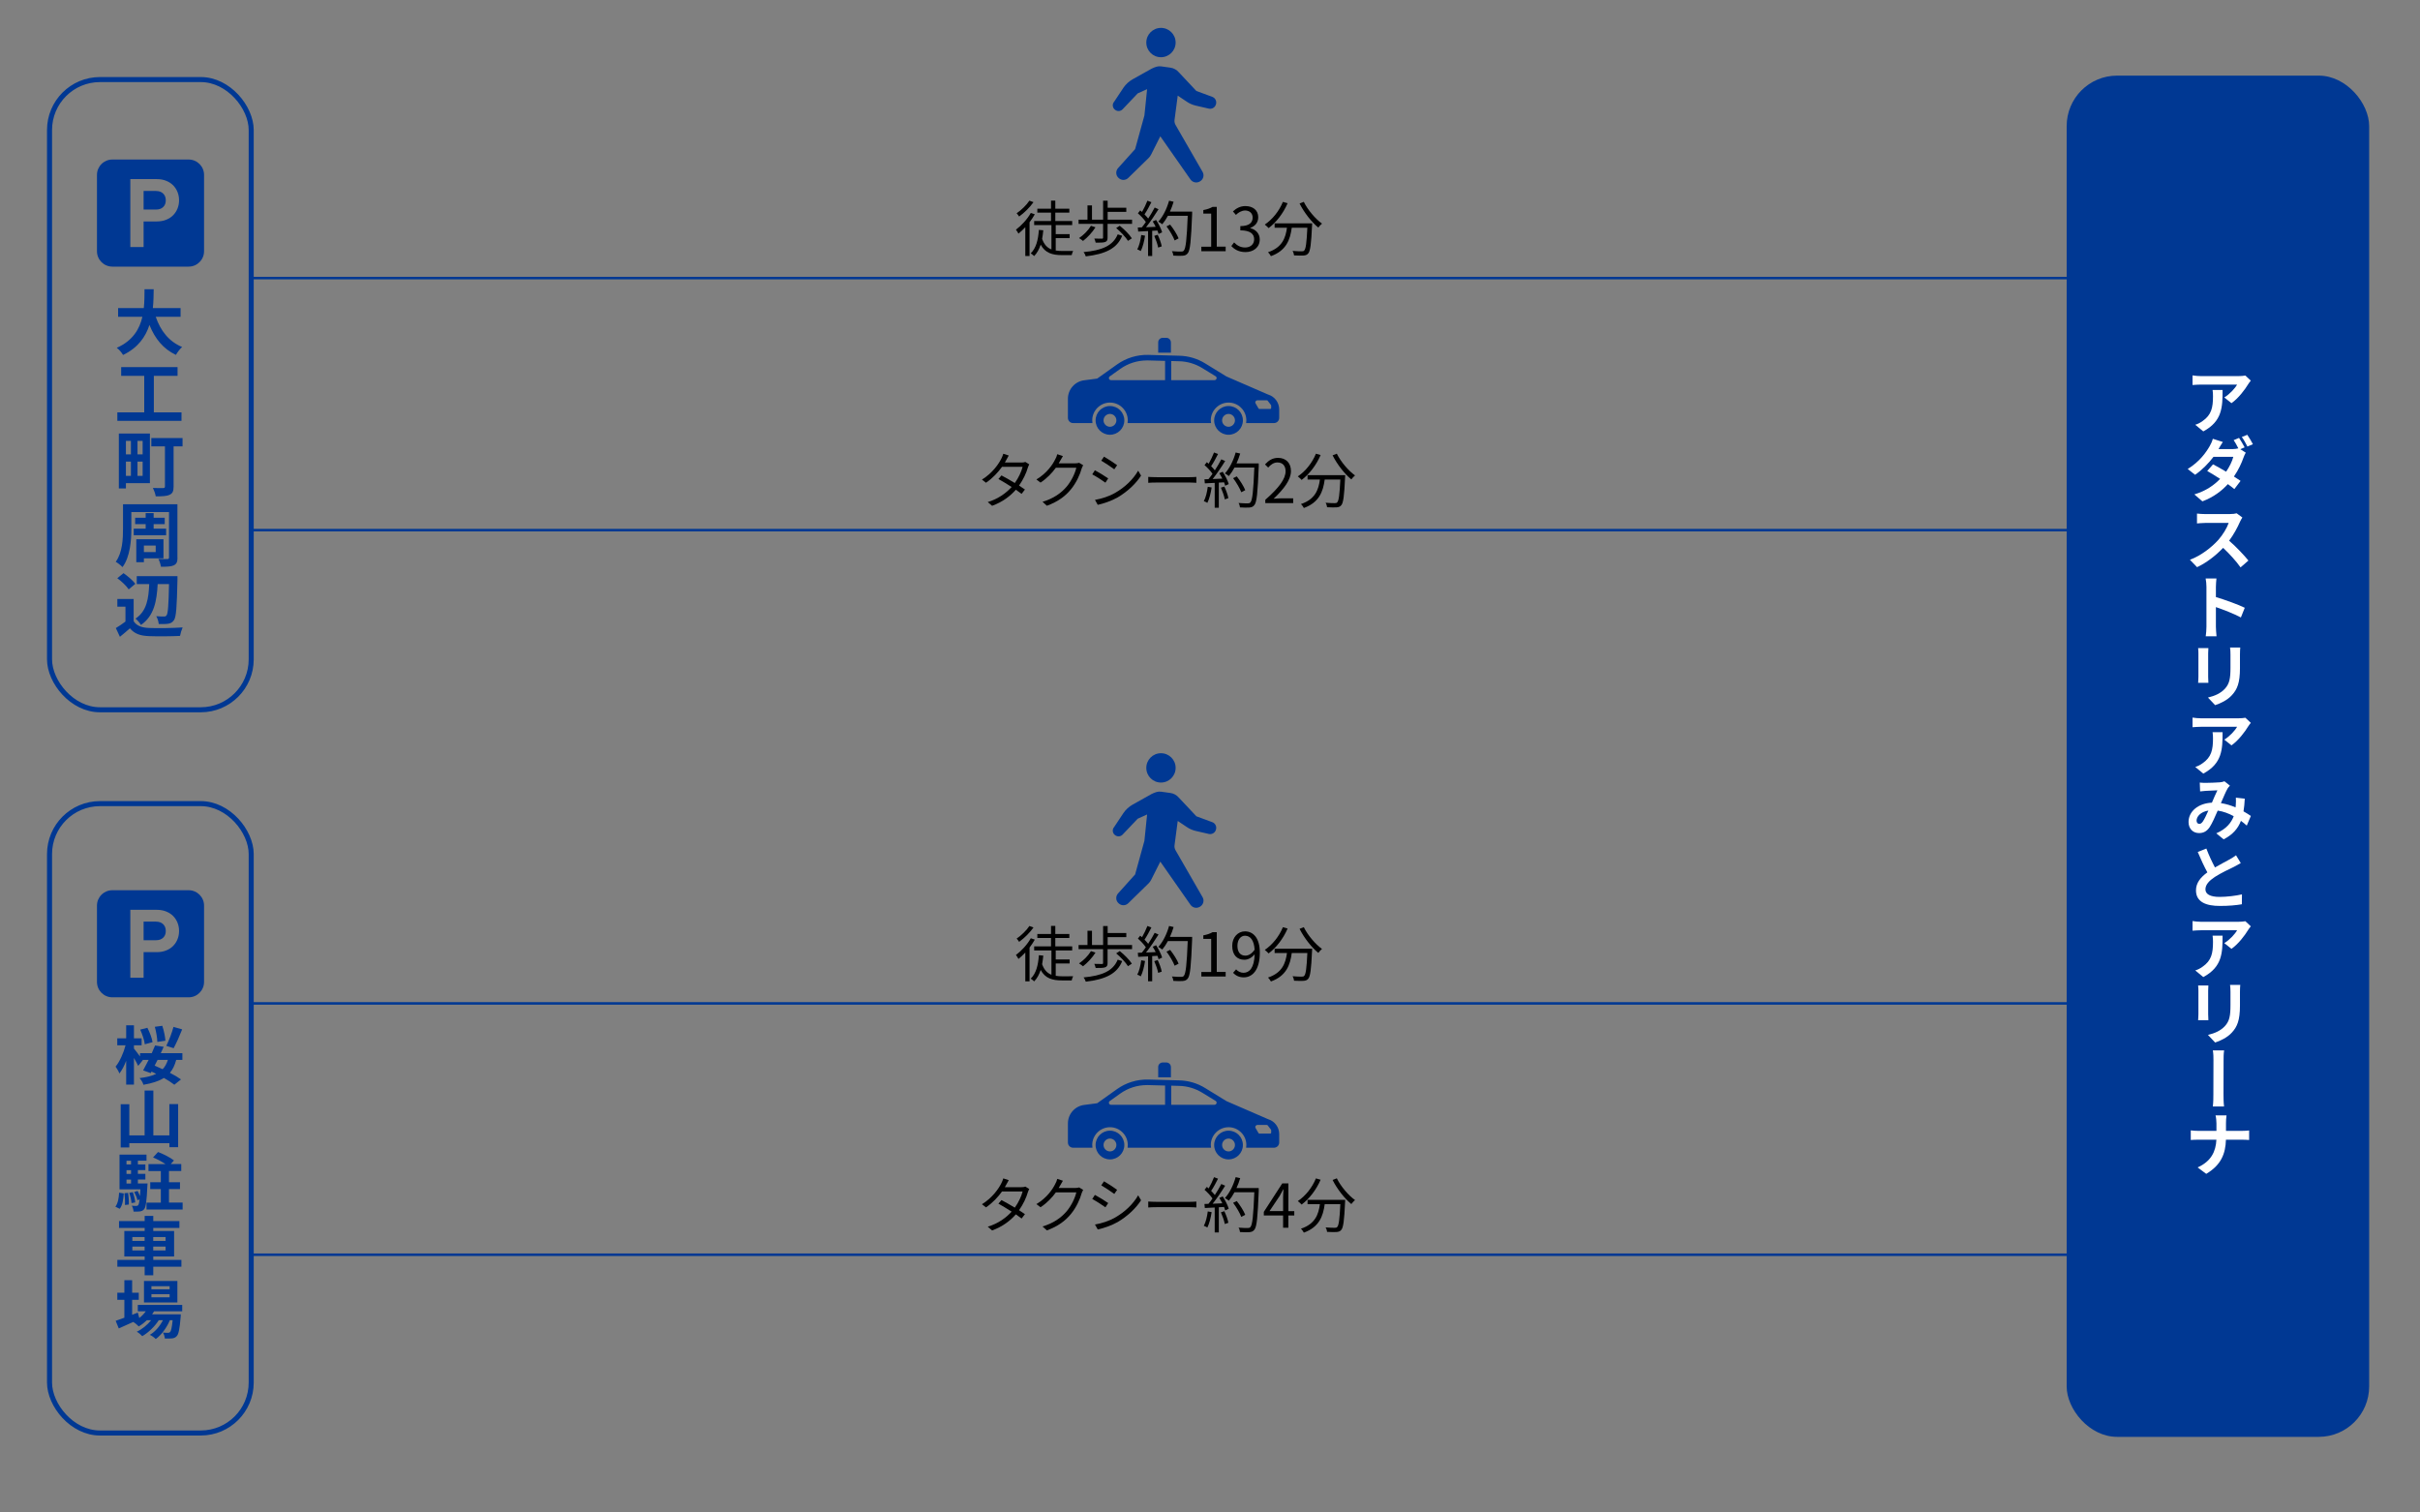 <?xml version="1.0" encoding="UTF-8"?><svg id="_レイヤー_2" xmlns="http://www.w3.org/2000/svg" viewBox="0 0 576 360"><rect x="0" y="0" width="576" height="360" fill="#808080" stroke="none"/><defs><style>.cls-1{fill:#003893;}.cls-2{fill:#fff;}.cls-3{stroke-width:.6px;}.cls-3,.cls-4{stroke:#003893;stroke-miterlimit:10;}.cls-3,.cls-4,.cls-5{fill:none;}.cls-4{stroke-width:1.2px;}</style></defs><g id="_レイヤー_1-2"><g><g><rect class="cls-1" x="491.9" y="18" width="72" height="324" rx="12" ry="12"/><g><path class="cls-2" d="m535.73,90.6c-.17.22-.49.6-.62.84-.77,1.29-2.35,3.38-3.98,4.52l-1.71-1.36c1.33-.81,2.62-2.25,3.04-3.06h-8.6c-.67,0-1.21.05-2,.1v-2.29c.64.1,1.33.17,2,.17h8.9c.45,0,1.36-.05,1.68-.13l1.29,1.21Zm-6.72,2.22c0,4.1-.08,7.44-4.59,9.86l-1.91-1.58c.55-.17,1.14-.44,1.75-.89,2.1-1.46,2.47-3.19,2.47-5.91,0-.5-.02-.94-.1-1.48h2.39Z"/><path class="cls-2" d="m533.24,106.93l1.29.81c-.19.3-.39.77-.54,1.18-.44,1.26-1.19,2.92-2.28,4.5.62.39,1.16.74,1.58,1.04l-1.48,1.95c-.4-.34-.94-.74-1.54-1.18-1.48,1.61-3.39,3.09-6.06,4.1l-1.92-1.65c2.92-.89,4.77-2.29,6.13-3.7-1.11-.72-2.23-1.41-3.07-1.88l1.39-1.58c.88.45,2,1.09,3.11,1.75.81-1.16,1.46-2.52,1.71-3.53h-4.72c-1.16,1.53-2.71,3.12-4.37,4.27l-1.76-1.38c2.89-1.78,4.42-4.03,5.24-5.46.25-.4.59-1.16.74-1.73l2.38.76c-.39.57-.81,1.31-1.01,1.66l-.02.03h3.39c.44,0,.94-.07,1.33-.17-.32-.64-.74-1.43-1.12-1.95l1.29-.54c.42.6,1.01,1.65,1.33,2.25l-1.03.44Zm1.66-3.43c.42.6,1.04,1.66,1.33,2.23l-1.31.55c-.35-.69-.87-1.65-1.33-2.27l1.31-.52Z"/><path class="cls-2" d="m533.73,123.16c-.12.18-.42.67-.57,1.02-.55,1.28-1.48,3.02-2.59,4.52,1.65,1.41,3.63,3.53,4.59,4.72l-1.87,1.63c-1.06-1.5-2.59-3.18-4.15-4.65-1.75,1.83-3.93,3.54-6.2,4.6l-1.7-1.76c2.67-.99,5.19-2.99,6.75-4.72,1.09-1.24,2.08-2.87,2.47-4.05h-5.59c-.69,0-1.6.1-1.95.12v-2.35c.45.07,1.46.12,1.95.12h5.79c.72,0,1.38-.08,1.71-.18l1.34.99Z"/><path class="cls-2" d="m533.37,146.97c-1.7-.91-4.17-1.86-5.95-2.47v4.67c0,.47.08,1.61.15,2.28h-2.57c.1-.64.17-1.63.17-2.28v-9.48c0-.59-.07-1.39-.19-2h2.57c-.05.59-.13,1.31-.13,2v2.42c2.2.66,5.38,1.81,6.87,2.55l-.92,2.3Z"/><path class="cls-2" d="m525.63,154.26c-.03.37-.05.74-.05,1.24v5.58c0,.42.02,1.06.05,1.44h-2.44c.02-.32.07-.96.07-1.44v-5.58c0-.29-.02-.87-.07-1.24h2.44Zm7.59-.15c-.04.47-.07,1.01-.07,1.66v3.26c0,3.54-.67,5.07-1.91,6.42-1.08,1.21-2.79,2-4,2.39l-1.71-1.81c1.65-.39,3.02-1.01,4.02-2.08,1.12-1.23,1.34-2.47,1.34-5.04v-3.12c0-.66-.03-1.19-.1-1.66h2.44Z"/><path class="cls-2" d="m535.73,172.05c-.17.22-.49.6-.62.84-.77,1.29-2.35,3.38-3.98,4.52l-1.71-1.36c1.33-.81,2.62-2.25,3.04-3.06h-8.6c-.67,0-1.21.05-2,.1v-2.29c.64.1,1.33.17,2,.17h8.9c.45,0,1.36-.05,1.68-.13l1.29,1.21Zm-6.72,2.22c0,4.1-.08,7.44-4.59,9.86l-1.91-1.58c.55-.17,1.14-.44,1.75-.89,2.1-1.46,2.47-3.19,2.47-5.91,0-.5-.02-.94-.1-1.48h2.39Z"/><path class="cls-2" d="m534.77,196.51c-.42-.39-.89-.76-1.39-1.13-.71,1.85-1.95,3.28-4.12,4.4l-1.75-1.43c2.45-1.06,3.6-2.6,4.15-4.08-1.16-.64-2.44-1.13-3.81-1.33-.6,1.39-1.31,3.01-1.9,3.91-.65.97-1.43,1.44-2.54,1.44-1.41,0-2.5-.99-2.5-2.65,0-2.5,2.29-4.44,5.56-4.59.45-1.06.92-2.17,1.31-2.94-.64.03-2.05.08-2.79.13-.35.02-.91.07-1.33.13l-.08-2.1c.44.05.99.07,1.35.07.92,0,2.67-.07,3.43-.13.39-.03.82-.13,1.09-.25l1.31,1.04c-.22.24-.42.45-.55.67-.42.71-1.01,2.12-1.6,3.49,1.26.19,2.45.57,3.49,1.02.04-.19.04-.37.05-.54.05-.62.05-1.24.02-1.78l2.12.24c-.05,1.09-.15,2.1-.3,3.02.69.39,1.28.77,1.75,1.09l-.96,2.27Zm-9.14-3.58c-1.8.29-2.81,1.39-2.81,2.4,0,.47.29.77.64.77.32,0,.55-.15.84-.55.42-.6.88-1.61,1.33-2.62Z"/><path class="cls-2" d="m533.34,205.43c-.5.29-1.03.57-1.61.89-1.03.5-3.06,1.44-4.55,2.4-1.34.89-2.25,1.83-2.25,2.96s1.11,1.8,3.38,1.8c1.68,0,3.88-.27,5.31-.6l-.02,2.35c-1.38.24-3.11.4-5.22.4-3.24,0-5.7-.89-5.7-3.71,0-1.8,1.12-3.12,2.71-4.28-.76-1.38-1.56-3.12-2.29-4.85l2.05-.82c.64,1.7,1.38,3.24,2.05,4.5,1.31-.77,2.74-1.5,3.51-1.93.61-.35,1.08-.64,1.5-.97l1.14,1.88Z"/><path class="cls-2" d="m535.73,220.48c-.17.22-.49.6-.62.84-.77,1.29-2.35,3.38-3.98,4.52l-1.71-1.36c1.33-.81,2.62-2.25,3.04-3.06h-8.6c-.67,0-1.21.05-2,.1v-2.29c.64.1,1.33.17,2,.17h8.9c.45,0,1.36-.05,1.68-.13l1.29,1.21Zm-6.72,2.22c0,4.1-.08,7.44-4.59,9.86l-1.91-1.58c.55-.17,1.14-.44,1.75-.89,2.1-1.46,2.47-3.19,2.47-5.91,0-.5-.02-.94-.1-1.48h2.39Z"/><path class="cls-2" d="m525.63,234.56c-.03.37-.05.74-.05,1.24v5.58c0,.42.02,1.06.05,1.44h-2.44c.02-.32.07-.96.07-1.44v-5.58c0-.29-.02-.87-.07-1.24h2.44Zm7.59-.15c-.04.47-.07,1.01-.07,1.66v3.26c0,3.54-.67,5.07-1.91,6.42-1.08,1.21-2.79,2-4,2.39l-1.71-1.81c1.65-.39,3.02-1.01,4.02-2.08,1.12-1.23,1.34-2.47,1.34-5.04v-3.12c0-.66-.03-1.19-.1-1.66h2.44Z"/><path class="cls-2" d="m526.69,263.36c.13-1.02.13-2.28.13-2.94,0-1.13.02-6.67.02-8.1,0-.57,0-1.56-.15-2.3h2.69c-.13.74-.13,1.71-.13,2.3,0,1.43-.02,6.97-.02,8.1,0,.49,0,1.92.13,2.94h-2.67Z"/><path class="cls-2" d="m533.53,269.17c.76,0,1.46-.05,1.8-.1v2.27c-.34-.03-1.16-.07-1.81-.07h-3.71c-.1,3.31-1.12,6.01-4.69,8.13l-2.05-1.53c3.24-1.46,4.33-3.81,4.47-6.6h-4.22c-.71,0-1.36.03-1.88.07v-2.29c.5.07,1.18.12,1.83.12h4.28v-1.76c0-.55-.07-1.41-.22-1.93h2.62c-.1.52-.13,1.43-.13,1.93v1.76h3.71Z"/></g></g><g><g><line class="cls-3" x1="59.79" y1="66.19" x2="512.24" y2="66.19"/><g><path d="m246.3,51.01c-.35.63-.79,1.27-1.25,1.89v8.04h-1.01v-6.86c-.53.56-1.08,1.09-1.63,1.53-.1-.22-.42-.72-.6-.95,1.31-.97,2.69-2.46,3.54-3.98l.95.33Zm-.32-2.88c-.85,1.21-2.2,2.55-3.41,3.41-.14-.22-.4-.59-.59-.78,1.11-.75,2.39-1.99,3.03-3l.98.36Zm5.32,11.49c.49.09,1.02.12,1.57.12.35,0,2.07,0,2.56-.01-.16.26-.29.72-.35.99h-2.29c-2.28,0-3.99-.46-5.09-2.48-.36,1.08-.85,1.99-1.55,2.71-.16-.17-.59-.5-.82-.66,1.27-1.21,1.77-3.15,1.94-5.57l1.05.09c-.06.72-.16,1.4-.28,2.05.49,1.38,1.25,2.13,2.22,2.51v-5.79h-4.11v-.97h4.01v-2h-3.26v-.94h3.26v-1.92h1.02v1.92h3.34v.94h-3.34v2h4.02v.97h-3.92v2.15h3.31v.95h-3.31v2.97Z"/><path d="m269.45,52.29v.99h-5.83v3.31c0,.56-.13.85-.58,1.01-.43.16-1.14.16-2.25.16-.04-.3-.2-.68-.33-.98.84.03,1.59.03,1.82.03.21-.01.27-.06.27-.25v-3.28h-5.83v-.99h2.12v-3.4h1.07v3.4h2.65v-4.52h1.08v1.67h4.44v.98h-4.44v1.87h5.82Zm-8.7,1.8c-.76,1.22-1.93,2.46-2.97,3.26-.2-.17-.68-.52-.95-.68,1.08-.72,2.16-1.81,2.84-2.92l1.08.35Zm6.35,2.02c-1.2,3.05-4.02,4.36-8.67,4.91-.09-.33-.3-.76-.52-1.02,4.41-.4,7.02-1.53,8.12-4.22l1.07.33Zm-.58-2.38c1.08.86,2.32,2.1,2.88,3l-.92.6c-.52-.85-1.74-2.16-2.81-3.05l.85-.55Z"/><path d="m272.54,56.1c-.2,1.35-.55,2.74-1.02,3.66-.17-.13-.6-.33-.83-.4.47-.88.78-2.16.94-3.43l.92.17Zm2.64-3.73c.6.92,1.22,2.15,1.43,2.92l-.85.4c-.06-.24-.14-.52-.28-.82l-1.24.07v5.99h-.98v-5.93l-2.35.12-.09-.97c.29,0,.62-.01.95-.03.32-.38.65-.82.96-1.28-.43-.65-1.21-1.47-1.89-2.07l.55-.69c.14.12.29.25.43.37.47-.81.98-1.89,1.28-2.68l.95.36c-.49.96-1.1,2.12-1.64,2.9.35.35.65.69.88.99.59-.91,1.14-1.84,1.54-2.62l.92.4c-.84,1.35-1.99,3.05-2.98,4.29.72-.03,1.51-.07,2.3-.1-.21-.45-.46-.89-.71-1.28l.79-.35Zm.37,3.5c.42.88.84,2.02.96,2.77l-.85.29c-.13-.75-.53-1.9-.92-2.79l.81-.26Zm8.2-4.97c-.26,6.45-.46,8.69-1.05,9.39-.33.42-.65.52-1.2.58-.47.04-1.35.03-2.22-.03-.03-.3-.14-.76-.35-1.05.97.09,1.84.09,2.21.09.27,0,.46-.03.62-.22.47-.49.72-2.68.94-8.3h-4.72c-.4.76-.86,1.45-1.34,2.02-.2-.17-.68-.49-.94-.63,1.11-1.2,2.03-3.08,2.56-4.98l1.08.25c-.24.81-.53,1.6-.88,2.35h5.29v.55Zm-4.16,6.34c-.33-.88-1.14-2.3-1.94-3.36l.86-.42c.81,1.01,1.67,2.38,2.02,3.28l-.94.49Z"/><path d="m285.93,58.72h2.35v-7.88h-1.87v-.84c.94-.17,1.61-.42,2.19-.75h1.01v9.46h2.12v1.09h-5.79v-1.09Z"/><path d="m293.08,58.56l.66-.86c.62.65,1.43,1.21,2.62,1.21,1.25,0,2.15-.75,2.15-1.96s-.85-2.12-3.29-2.12v-1.01c2.18,0,2.93-.88,2.93-2.02,0-1.02-.69-1.67-1.79-1.7-.85.03-1.6.46-2.19,1.05l-.71-.83c.79-.73,1.73-1.27,2.95-1.27,1.77,0,3.07.95,3.07,2.65,0,1.28-.76,2.13-1.89,2.55v.06c1.25.29,2.25,1.24,2.25,2.68,0,1.89-1.51,3.01-3.38,3.01-1.66,0-2.69-.69-3.38-1.44Z"/><path d="m306.47,48.37c-1.04,2.42-2.71,4.57-4.52,5.92-.19-.23-.65-.63-.91-.84,1.81-1.21,3.41-3.2,4.31-5.4l1.12.32Zm5.85,4.8s-.01.38-.03.52c-.2,4.42-.42,6.08-.91,6.63-.3.36-.61.45-1.11.5-.47.04-1.37.01-2.26-.03-.03-.32-.16-.75-.36-1.07.94.09,1.83.1,2.16.1.3,0,.48-.03.61-.19.38-.36.58-1.8.75-5.43h-3.71c-.38,2.84-1.3,5.45-4.96,6.77-.14-.27-.45-.71-.69-.94,3.38-1.12,4.18-3.41,4.51-5.83h-2.94v-1.04h8.94Zm-2-5.14c.94,1.93,2.78,4.09,4.34,5.19-.27.23-.68.65-.88.95-1.58-1.28-3.4-3.6-4.46-5.73l1.01-.4Z"/></g><g><path class="cls-1" d="m276.33,13.62c-1.93,0-3.49-1.56-3.49-3.49s1.56-3.49,3.49-3.49,3.49,1.56,3.49,3.49c0,1.93-1.56,3.49-3.49,3.49Z"/><path class="cls-1" d="m265.1,24.34l2.31-3.48c.56-.82,1.31-1.5,2.18-1.99l4.54-2.54c.83-.39,1.46-.64,2.25-.53l2.17.3c.81.11,1.55.52,2.07,1.15l4.13,4.4,3.79,1.4c.72.26,1.1,1.04.88,1.77l-.02.06c-.22.72-.96,1.14-1.69.97l-3.09-.71c-.77-.18-1.5-.49-2.15-.94l-2.15-1.44-.76,5.76c-.06.42.03.85.24,1.22l6.43,11.16c.46.8.19,1.81-.61,2.27l-.06.03c-.75.44-1.71.23-2.21-.49l-7.18-10.27-2.18,4.34c-.16.32-.37.61-.63.86l-4.83,4.72c-.61.59-1.57.62-2.21.06l-.08-.07c-.33-.29-.53-.69-.55-1.13s.12-.86.41-1.19l4.08-4.54,2.21-8.01h0s.64-6.26.64-6.26l-2.24,1.01-3.59,3.78c-.45.48-1.18.55-1.72.18l-.04-.03c-.6-.41-.76-1.23-.35-1.84Z"/></g></g><g><rect class="cls-4" x="11.79" y="18.94" width="48" height="150" rx="12" ry="12"/><g><path class="cls-1" d="m37.07,75.4c1.11,3.28,3.14,5.91,6.28,7.19-.5.42-1.16,1.31-1.48,1.88-3.04-1.43-4.99-3.88-6.3-7.12-.91,2.81-2.72,5.43-6.28,7.14-.32-.55-.91-1.28-1.5-1.7,3.85-1.71,5.44-4.5,6.1-7.39h-5.78v-2.07h6.12c.17-1.58.15-3.11.17-4.49h2.18c-.02,1.38-.03,2.92-.2,4.49h6.6v2.07h-5.91Z"/><path class="cls-1" d="m43.2,98.15v2.02h-15.27v-2.02h6.4v-8.69h-5.49v-2.08h13.42v2.08h-5.64v8.69h6.59Z"/><path class="cls-1" d="m35.68,115h-5.71v1.26h-1.68v-13.07h7.39v11.81Zm-5.71-10.06v3.21h1.19v-3.21h-1.19Zm0,8.32h1.19v-3.39h-1.19v3.39Zm3.98-8.32h-1.22v3.21h1.22v-3.21Zm0,8.32v-3.39h-1.22v3.39h1.22Zm9.49-7.02h-2.12v9.58c0,1.09-.24,1.63-.96,1.95-.72.34-1.76.37-3.29.37-.08-.57-.4-1.46-.67-2,.96.05,2.12.03,2.42.03.32,0,.44-.1.44-.39v-9.54h-3.24v-1.97h7.43v1.97Z"/><path class="cls-1" d="m42.25,132.7c0,1.04-.22,1.53-.88,1.86-.64.3-1.61.34-3.06.34-.07-.54-.34-1.36-.61-1.86.86.05,1.85.03,2.13.03s.4-.1.4-.39v-10.8h-8.97v3.96c0,2.76-.27,6.7-2.1,9.14-.34-.37-1.18-1.04-1.61-1.26,1.6-2.2,1.73-5.43,1.73-7.88v-5.81h12.95v12.67Zm-7.58-6.87v-1.08h-2.5v-1.51h2.5v-1.11h1.9v1.11h2.64v1.51h-2.64v1.08h2.97v1.56h-7.71v-1.56h2.84Zm-.42,7.07v.91h-1.81v-5.46h6.47v4.55h-4.65Zm0-3.04v1.55h2.81v-1.55h-2.81Z"/><path class="cls-1" d="m31.79,147.82c.69,1.13,1.95,1.58,3.7,1.65,1.96.08,5.75.03,7.98-.13-.22.47-.52,1.44-.62,2.02-2.02.1-5.39.13-7.39.05-2.07-.08-3.45-.55-4.54-1.86-.74.65-1.48,1.31-2.38,2.02l-.97-2.08c.71-.42,1.54-.97,2.29-1.55v-3.54h-1.93v-1.83h3.88v5.27Zm-1.16-7.54c-.52-.81-1.71-1.92-2.71-2.65l1.48-1.21c1.01.71,2.23,1.75,2.81,2.54l-1.58,1.33Zm6.9-1.26c-.22,3.96-.81,7.56-3.98,9.73-.27-.49-.84-1.16-1.31-1.5,2.74-1.8,3.12-4.85,3.28-8.23h-2.97v-1.88h9.69v.87c-.15,6.54-.3,8.85-.84,9.61-.39.57-.81.74-1.39.84-.54.1-1.39.08-2.23.07-.04-.55-.27-1.34-.59-1.86.79.07,1.48.07,1.85.07.27,0,.44-.05.6-.27.34-.44.49-2.4.59-7.44h-2.69Z"/></g><g><path class="cls-1" d="m37.13,45.45h-2.95v4.43h2.95c.73,0,1.3-.2,1.71-.6.42-.4.62-.93.62-1.6s-.21-1.2-.62-1.61c-.42-.41-.99-.61-1.71-.61Z"/><path class="cls-1" d="m44.9,37.97h-18.15c-2.03,0-3.67,1.64-3.67,3.67v18.15c0,2.03,1.64,3.67,3.67,3.67h18.15c2.03,0,3.67-1.64,3.67-3.67v-18.15c0-2.03-1.64-3.67-3.67-3.67Zm-2.64,11.64c-.24.61-.59,1.15-1.04,1.61-.45.46-1.01.83-1.68,1.09-.67.27-1.42.4-2.25.4h-3.11v6.09h-3.16v-16.17h6.27c.83,0,1.58.13,2.25.4.67.27,1.23.63,1.68,1.09.45.46.8,1,1.04,1.61.24.61.36,1.26.36,1.94s-.12,1.33-.36,1.94Z"/></g></g><g><line class="cls-3" x1="59.79" y1="126.18" x2="499.31" y2="126.18"/><g><path d="m244.98,110.51c-.12.2-.24.55-.33.78-.36,1.27-1.1,2.87-2.1,4.28.55.35,1.04.68,1.4.94l-.79,1.04c-.35-.27-.82-.62-1.37-.99-1.3,1.48-3.11,2.9-5.65,3.83l-1.04-.89c2.51-.76,4.38-2.15,5.69-3.59-1.14-.73-2.35-1.46-3.15-1.9l.73-.85c.84.43,2.04,1.12,3.17,1.8.88-1.22,1.58-2.71,1.86-3.85h-4.9c-.92,1.28-2.2,2.69-3.82,3.79l-.96-.75c2.48-1.53,3.97-3.69,4.62-5,.14-.26.36-.78.46-1.15l1.3.42c-.23.37-.49.86-.63,1.14-.09.17-.19.35-.3.53h3.93c.39,0,.71-.04.95-.14l.94.58Z"/><path d="m257.81,110.74c-.12.2-.26.53-.35.76-.39,1.44-1.27,3.4-2.55,4.96-1.31,1.6-3.02,2.92-5.73,3.92l-1.04-.94c2.64-.78,4.44-2.09,5.75-3.62,1.12-1.33,2-3.18,2.29-4.49h-4.87c-.87,1.21-2.07,2.49-3.64,3.54l-.99-.75c2.49-1.48,3.9-3.57,4.52-4.87.16-.25.36-.76.45-1.14l1.34.45c-.24.37-.5.85-.65,1.12-.1.2-.21.4-.35.6h3.92c.39,0,.71-.04.94-.13l.96.58Z"/><path d="m263.77,113.87l-.66,1.01c-.71-.52-2.28-1.53-3.14-1.97l.63-.98c.87.46,2.54,1.48,3.17,1.94Zm1.67,3.43c2.39-1.37,4.29-3.24,5.46-5.27l.69,1.18c-1.25,1.94-3.24,3.8-5.53,5.16-1.46.84-3.44,1.51-4.78,1.79l-.66-1.18c1.58-.27,3.37-.84,4.82-1.67Zm.46-6.58l-.68.98c-.69-.52-2.25-1.56-3.1-2.05l.65-.96c.85.48,2.51,1.57,3.12,2.03Z"/><path d="m273.3,113.51c.43.03,1.2.07,2,.07h7.89c.72,0,1.24-.04,1.56-.07v1.41c-.29-.01-.89-.07-1.54-.07h-7.91c-.79,0-1.56.03-2,.07v-1.41Z"/><path d="m288.39,116.03c-.2,1.35-.55,2.74-1.02,3.66-.17-.13-.61-.33-.84-.4.47-.88.78-2.16.94-3.43l.92.17Zm2.64-3.73c.61.92,1.22,2.15,1.43,2.92l-.85.4c-.06-.24-.14-.52-.27-.82l-1.24.07v5.99h-.98v-5.93l-2.35.12-.09-.97c.29,0,.62-.01.95-.03.32-.38.65-.82.96-1.28-.43-.65-1.21-1.47-1.89-2.07l.55-.69c.14.12.29.25.43.37.47-.81.98-1.89,1.28-2.68l.95.36c-.49.96-1.09,2.12-1.64,2.9.35.35.65.69.88.99.59-.91,1.14-1.84,1.54-2.62l.92.4c-.83,1.35-1.99,3.05-2.98,4.29.72-.03,1.51-.07,2.3-.1-.22-.45-.46-.89-.71-1.28l.79-.35Zm.38,3.5c.42.88.84,2.02.96,2.77l-.85.29c-.13-.75-.53-1.9-.92-2.79l.81-.26Zm8.2-4.97c-.26,6.45-.46,8.69-1.05,9.39-.33.42-.65.52-1.2.58-.48.04-1.36.03-2.22-.03-.03-.3-.14-.76-.35-1.05.96.09,1.84.09,2.2.09.27,0,.46-.03.62-.22.48-.49.72-2.68.94-8.3h-4.72c-.4.76-.87,1.45-1.34,2.02-.2-.17-.68-.49-.94-.63,1.11-1.2,2.03-3.08,2.56-4.98l1.08.25c-.24.81-.53,1.6-.88,2.35h5.29v.55Zm-4.16,6.34c-.33-.88-1.14-2.3-1.95-3.36l.87-.42c.81,1.01,1.67,2.38,2.02,3.28l-.94.49Z"/><path d="m301.15,118.97c3.31-2.9,4.84-5,4.84-6.81,0-1.21-.63-2.09-1.95-2.09-.86,0-1.61.53-2.19,1.22l-.76-.75c.87-.94,1.77-1.56,3.11-1.56,1.89,0,3.07,1.24,3.07,3.13,0,2.1-1.66,4.25-4.13,6.6.55-.04,1.2-.1,1.73-.1h2.93v1.14h-6.64v-.78Z"/><path d="m314.33,108.31c-1.04,2.42-2.71,4.57-4.52,5.92-.19-.23-.65-.63-.91-.84,1.82-1.21,3.41-3.2,4.31-5.4l1.12.32Zm5.85,4.8s-.01.38-.03.52c-.2,4.42-.42,6.08-.91,6.63-.3.36-.61.45-1.11.5-.48.04-1.37.01-2.26-.03-.03-.32-.16-.75-.36-1.07.94.09,1.83.1,2.16.1.3,0,.47-.03.6-.19.38-.36.58-1.8.75-5.43h-3.72c-.38,2.84-1.3,5.45-4.96,6.77-.14-.27-.45-.71-.69-.94,3.38-1.12,4.18-3.41,4.51-5.83h-2.94v-1.04h8.95Zm-2-5.14c.94,1.93,2.78,4.09,4.34,5.19-.27.23-.68.65-.88.95-1.58-1.28-3.4-3.6-4.46-5.73l1.01-.4Z"/></g><g><path class="cls-1" d="m264.19,96.64c-1.89,0-3.42,1.53-3.42,3.42s1.53,3.42,3.42,3.42,3.42-1.53,3.42-3.42-1.53-3.42-3.42-3.42Zm0,4.94c-.84,0-1.53-.69-1.53-1.53s.69-1.53,1.53-1.53,1.53.69,1.53,1.53-.69,1.53-1.53,1.53Z"/><path class="cls-1" d="m292.41,96.64c-1.89,0-3.42,1.53-3.42,3.42s1.53,3.42,3.42,3.42,3.42-1.53,3.42-3.42-1.53-3.42-3.42-3.42Zm0,4.94c-.84,0-1.53-.69-1.53-1.53s.69-1.53,1.53-1.53,1.53.69,1.53,1.53-.69,1.53-1.53,1.53Z"/><path class="cls-1" d="m301.88,93.93l-9.98-4.33-5.06-3.11c-1.86-1.15-4-1.78-6.19-1.82l-7.36-.2c-2.66-.06-5.26.74-7.42,2.28l-4.72,3.36-2.98.39c-2.27.23-3.99,2.14-3.99,4.42v4.54c0,.68.55,1.24,1.23,1.24h4.61c-.03-.21-.05-.43-.05-.65,0-2.33,1.9-4.23,4.23-4.23s4.23,1.9,4.23,4.23c0,.22-.02.44-.05.65h19.87c-.03-.21-.06-.43-.06-.65,0-2.33,1.9-4.23,4.23-4.23s4.23,1.9,4.23,4.23c0,.22-.02.44-.05.65h6.63c.68,0,1.24-.55,1.24-1.24v-2.01c0-1.61-1.04-3.03-2.57-3.52Zm-37.45-3.45c-.21,0-.41-.14-.47-.34-.06-.2,0-.43.18-.55l2.47-1.76c1.88-1.34,4.09-2.04,6.4-2.04.08,0,.16,0,.24,0l4.06.11v4.59h-12.89Zm25.12-.36c-.06.21-.25.36-.47.36h-10.31v-4.55l1.85.05c1.96.04,3.88.61,5.54,1.63l3.18,1.95c.19.12.28.34.22.56Zm13.01,6.97c0,.14-.11.25-.25.25h-2.55c-.09,0-.17-.05-.21-.12l-.7-1.2c-.09-.15-.09-.34,0-.49.09-.15.25-.25.43-.25h2.26c.08,0,.15.04.19.1l.78,1.01s.05.1.05.15v.57Z"/><path class="cls-1" d="m278.69,81.48c0-.59-.48-1.07-1.07-1.07h-.88c-.59,0-1.07.48-1.07,1.07v2.46h3.03v-2.46Z"/></g></g></g><g><g><rect class="cls-4" x="11.79" y="191.28" width="48" height="149.8" rx="12" ry="12"/><g><path class="cls-1" d="m41.94,252.28c-.34,1.26-.81,2.27-1.5,3.07,1.04.54,1.98,1.09,2.64,1.57l-1.58,1.27c-.6-.48-1.48-1.04-2.49-1.62-1.21.77-2.8,1.27-4.87,1.63-.13-.53-.55-1.19-.92-1.59,1.65-.2,2.96-.51,3.96-1.01-.37-.18-.74-.36-1.11-.54l-.2.36-1.8-.65c.39-.7.84-1.57,1.31-2.5h-1.45l.05.08-1.09,1.35c-.22-.48-.62-1.21-1.01-1.89v6.34h-1.85v-5.66c-.45,1.18-1.01,2.27-1.61,3.02-.17-.5-.6-1.19-.91-1.63.99-1.21,1.91-3.28,2.37-5.08h-1.97v-1.66h2.12v-3.1h1.85v3.1h1.83v1.66h-1.83v.77c.3.35.94,1.21,1.45,1.89v-.79h2.79c.3-.64.55-1.26.79-1.83l2.05.32c-.22.48-.45,1-.69,1.51h5.14v1.6h-1.48Zm-7.48-3.72c-.1-.91-.57-2.37-1.09-3.49l1.71-.44c.57,1.09,1.09,2.5,1.23,3.42l-1.85.51Zm3.04,3.72c-.23.47-.45.92-.69,1.36.61.26,1.26.54,1.9.85.55-.57.96-1.3,1.24-2.21h-2.45Zm-.05-4.28c-.02-.92-.27-2.43-.6-3.6l1.78-.24c.39,1.16.69,2.63.74,3.55l-1.92.29Zm5.91-2.99c-.62,1.59-1.41,3.34-2.03,4.48l-1.75-.56c.6-1.18,1.34-3.07,1.71-4.51l2.07.59Z"/><path class="cls-1" d="m42.4,262.79v10.27h-2.08v-.95h-9.54v1h-2.05v-10.28h2.05v7.42h3.64v-10.68h2.08v10.68h3.81v-7.46h2.08Z"/><path class="cls-1" d="m27.46,287.21c.61-.77.82-2.06.89-3.33l1.11.18c-.1,1.39-.27,2.8-.97,3.66l-1.03-.51Zm7.66-5.52s-.02.41-.04.6c-.17,3.63-.37,5.07-.77,5.52-.3.35-.59.47-1.01.53-.35.06-.91.06-1.51.05-.03-.44-.18-1.03-.42-1.41.47.05.86.05,1.06.05s.34-.03.46-.18c.13-.15.23-.54.34-1.36l-.52.18c-.1-.54-.44-1.35-.77-1.95l.81-.26c.2.38.42.82.57,1.22.03-.45.07-.98.1-1.6h-4.97v-8.26h6.42v1.45h-2.05v.88h1.78v1.36h-1.78v.89h1.78v1.35h-1.78v.94h2.32Zm-4.64,2.24c.15.88.23,2.03.18,2.77l-.92.11c.05-.76,0-1.91-.12-2.8l.86-.08Zm-.37-7.65v.88h1.08v-.88h-1.08Zm1.08,2.24h-1.08v.89h1.08v-.89Zm-1.08,3.18h1.08v-.94h-1.08v.94Zm1.51,2.07c.29.77.51,1.77.57,2.43l-.89.15c-.03-.65-.27-1.66-.52-2.45l.84-.14Zm11.85,2.48v1.65h-8.6v-1.65h3.41v-3.22h-2.52v-1.63h2.52v-2.66h-2.94v-1.66h4.05c-.82-.57-1.98-1.18-2.96-1.59l1.19-1.29c1.28.48,2.96,1.33,3.78,2.01l-.76.86h2.5v1.66h-2.92v2.66h2.62v1.63h-2.62v3.22h3.24Z"/><path class="cls-1" d="m43.18,301.5h-6.7v2.04h-2.05v-2.04h-6.5v-1.62h6.5v-.82h-4.84v-6.06h4.84v-.73h-6.1v-1.63h6.1v-1.23h2.05v1.23h6.22v1.63h-6.22v.73h4.96v6.06h-4.96v.82h6.7v1.62Zm-11.68-6.14h2.92v-.92h-2.92v.92Zm2.92,2.27v-.92h-2.92v.92h2.92Zm2.05-3.19v.92h2.94v-.92h-2.94Zm2.94,2.27h-2.94v.92h2.94v-.92Z"/><path class="cls-1" d="m36.68,312.1c-.13.24-.3.48-.47.73h6.82s-.02.41-.03.62c-.24,2.95-.5,4.16-.96,4.6-.32.35-.69.47-1.11.51-.39.05-1.03.06-1.7.03-.03-.42-.2-1.03-.45-1.41.54.05.97.05,1.19.05.24,0,.37-.03.5-.17.24-.23.44-1,.62-2.83h-.66c-.69,1.69-2,3.52-3.36,4.48-.34-.35-.91-.76-1.41-1,1.28-.73,2.4-2.07,3.12-3.48h-.99c-.91,1.45-2.47,2.96-3.93,3.8-.32-.35-.84-.8-1.31-1.06,1.24-.56,2.54-1.62,3.43-2.74h-1.01c-.61.57-1.26,1.09-1.95,1.48-.25-.29-.89-.82-1.31-1.06-1.21.54-2.42,1.09-3.44,1.54l-.74-1.81c.57-.2,1.28-.45,2.07-.74v-4.26h-1.68v-1.69h1.68v-2.98h1.85v2.98h1.58v1.69h-1.58v3.57l1.35-.53.35,1.29c.61-.47,1.13-1.01,1.55-1.6h-1.9v-1.51h10.57v1.51h-6.69Zm5.54-2.09h-7.95v-5.11h7.95v5.11Zm-1.85-3.87h-4.33v.73h4.33v-.73Zm0,1.91h-4.33v.73h4.33v-.73Z"/></g><g><path class="cls-1" d="m37.13,219.36h-2.95v4.43h2.95c.73,0,1.3-.2,1.71-.6.42-.4.62-.93.62-1.6s-.21-1.2-.62-1.61c-.42-.41-.99-.61-1.71-.61Z"/><path class="cls-1" d="m44.9,211.89h-18.15c-2.03,0-3.67,1.64-3.67,3.67v18.15c0,2.03,1.64,3.67,3.67,3.67h18.15c2.03,0,3.67-1.64,3.67-3.67v-18.15c0-2.03-1.64-3.67-3.67-3.67Zm-2.64,11.64c-.24.61-.59,1.15-1.04,1.61-.45.46-1.01.83-1.68,1.09-.67.27-1.42.4-2.25.4h-3.11v6.09h-3.16v-16.17h6.27c.83,0,1.58.13,2.25.4.67.27,1.23.63,1.68,1.09.45.46.8,1,1.04,1.61.24.61.36,1.26.36,1.94s-.12,1.33-.36,1.94Z"/></g></g><g><line class="cls-3" x1="59.79" y1="238.83" x2="512.24" y2="238.83"/><g><path d="m246.3,223.65c-.35.63-.79,1.27-1.25,1.89v8.04h-1.01v-6.86c-.53.56-1.08,1.09-1.63,1.53-.1-.22-.42-.72-.6-.95,1.31-.97,2.69-2.46,3.54-3.98l.95.33Zm-.32-2.88c-.85,1.21-2.2,2.55-3.41,3.41-.14-.22-.4-.59-.59-.78,1.11-.75,2.39-1.99,3.03-3l.98.36Zm5.32,11.49c.49.09,1.02.12,1.57.12.35,0,2.07,0,2.56-.01-.16.26-.29.72-.35.99h-2.29c-2.28,0-3.99-.46-5.09-2.48-.36,1.08-.85,1.99-1.55,2.71-.16-.17-.59-.5-.82-.66,1.27-1.21,1.77-3.15,1.94-5.57l1.05.09c-.06.72-.16,1.4-.28,2.05.49,1.38,1.25,2.13,2.22,2.51v-5.79h-4.11v-.97h4.01v-2h-3.26v-.94h3.26v-1.92h1.02v1.92h3.34v.94h-3.34v2h4.02v.97h-3.92v2.15h3.31v.95h-3.31v2.97Z"/><path d="m269.45,224.93v.99h-5.83v3.31c0,.56-.13.85-.58,1.01-.43.16-1.14.16-2.25.16-.04-.3-.2-.68-.33-.98.84.03,1.59.03,1.82.03.21-.01.27-.06.27-.25v-3.28h-5.83v-.99h2.12v-3.4h1.07v3.4h2.65v-4.52h1.08v1.67h4.44v.98h-4.44v1.87h5.82Zm-8.7,1.8c-.76,1.22-1.93,2.46-2.97,3.26-.2-.17-.68-.52-.95-.68,1.08-.72,2.16-1.81,2.84-2.92l1.08.35Zm6.35,2.02c-1.2,3.05-4.02,4.36-8.67,4.91-.09-.33-.3-.76-.52-1.02,4.41-.4,7.02-1.53,8.12-4.22l1.07.33Zm-.58-2.38c1.08.86,2.32,2.1,2.88,3l-.92.6c-.52-.85-1.74-2.16-2.81-3.05l.85-.55Z"/><path d="m272.54,228.73c-.2,1.35-.55,2.74-1.02,3.66-.17-.13-.6-.33-.83-.4.47-.88.78-2.16.94-3.43l.92.17Zm2.64-3.73c.6.92,1.22,2.15,1.43,2.92l-.85.4c-.06-.24-.14-.52-.28-.82l-1.24.07v5.99h-.98v-5.93l-2.35.12-.09-.97c.29,0,.62-.01.95-.03.32-.38.65-.82.96-1.28-.43-.65-1.21-1.47-1.89-2.07l.55-.69c.14.12.29.25.43.37.47-.81.98-1.89,1.28-2.68l.95.36c-.49.96-1.1,2.12-1.64,2.9.35.35.65.69.88.99.59-.91,1.14-1.84,1.54-2.62l.92.4c-.84,1.35-1.99,3.05-2.98,4.29.72-.03,1.51-.07,2.3-.1-.21-.45-.46-.89-.71-1.28l.79-.35Zm.37,3.5c.42.88.84,2.02.96,2.77l-.85.29c-.13-.75-.53-1.9-.92-2.79l.81-.26Zm8.2-4.97c-.26,6.45-.46,8.69-1.05,9.39-.33.42-.65.52-1.2.58-.47.04-1.35.03-2.22-.03-.03-.3-.14-.76-.35-1.05.97.09,1.84.09,2.21.09.27,0,.46-.03.62-.22.47-.49.72-2.68.94-8.3h-4.72c-.4.76-.86,1.45-1.34,2.02-.2-.17-.68-.49-.94-.63,1.11-1.2,2.03-3.08,2.56-4.98l1.08.25c-.24.81-.53,1.6-.88,2.35h5.29v.55Zm-4.16,6.34c-.33-.88-1.14-2.3-1.94-3.36l.86-.42c.81,1.01,1.67,2.38,2.02,3.28l-.94.49Z"/><path d="m285.93,231.35h2.35v-7.88h-1.87v-.84c.94-.17,1.61-.42,2.19-.75h1.01v9.46h2.12v1.09h-5.79v-1.09Z"/><path d="m294.21,230.73c.45.5,1.1.81,1.77.81,1.37,0,2.55-1.12,2.65-4.41-.63.79-1.54,1.31-2.43,1.31-1.76,0-2.91-1.14-2.91-3.33,0-2.04,1.38-3.43,3.03-3.43,2.03,0,3.54,1.67,3.54,5.03,0,4.28-1.84,5.92-3.83,5.92-1.14,0-1.94-.46-2.54-1.08l.72-.82Zm4.41-4.68c-.14-2.17-.95-3.33-2.3-3.33-1.01,0-1.79.95-1.79,2.39s.63,2.35,1.89,2.35c.71,0,1.5-.4,2.2-1.41Z"/><path d="m306.47,221.01c-1.04,2.42-2.71,4.57-4.52,5.92-.19-.23-.65-.63-.91-.84,1.81-1.21,3.41-3.2,4.31-5.4l1.12.32Zm5.85,4.8s-.01.38-.03.52c-.2,4.42-.42,6.08-.91,6.63-.3.36-.61.45-1.11.5-.47.04-1.37.01-2.26-.03-.03-.32-.16-.75-.36-1.07.94.09,1.83.1,2.16.1.3,0,.48-.03.61-.19.38-.36.58-1.8.75-5.43h-3.71c-.38,2.84-1.3,5.45-4.96,6.77-.14-.27-.45-.71-.69-.94,3.38-1.12,4.18-3.41,4.51-5.83h-2.94v-1.04h8.94Zm-2-5.14c.94,1.93,2.78,4.09,4.34,5.19-.27.23-.68.65-.88.95-1.58-1.28-3.4-3.6-4.46-5.73l1.01-.4Z"/></g><g><path class="cls-1" d="m276.33,186.26c-1.93,0-3.49-1.56-3.49-3.49s1.56-3.49,3.49-3.49c1.93,0,3.49,1.56,3.49,3.49,0,1.93-1.56,3.49-3.49,3.49Z"/><path class="cls-1" d="m265.1,196.98l2.31-3.48c.56-.82,1.31-1.5,2.18-1.99l4.54-2.54c.83-.39,1.46-.64,2.25-.53l2.17.3c.81.11,1.55.52,2.07,1.15l4.13,4.4,3.79,1.4c.72.26,1.1,1.04.88,1.77l-.02.06c-.22.72-.96,1.14-1.69.97l-3.09-.71c-.77-.18-1.5-.49-2.15-.94l-2.15-1.44-.76,5.76c-.06.42.03.85.24,1.22l6.43,11.16c.46.8.19,1.81-.61,2.27l-.06.03c-.75.44-1.71.23-2.21-.49l-7.18-10.27-2.18,4.34c-.16.32-.37.61-.63.86l-4.83,4.72c-.61.59-1.57.62-2.21.06l-.08-.07c-.33-.29-.53-.69-.55-1.13s.12-.86.41-1.19l4.08-4.54,2.21-8.01h0s.64-6.26.64-6.26l-2.24,1.01-3.59,3.78c-.45.48-1.18.55-1.72.18l-.04-.03c-.6-.41-.76-1.23-.35-1.84Z"/></g></g><g><line class="cls-3" x1="59.79" y1="298.65" x2="499.31" y2="298.65"/><g><path d="m244.98,282.99c-.12.2-.24.55-.33.78-.36,1.27-1.1,2.87-2.1,4.28.55.35,1.04.68,1.4.94l-.79,1.04c-.35-.27-.82-.62-1.37-.99-1.3,1.48-3.11,2.9-5.65,3.83l-1.04-.89c2.51-.76,4.38-2.15,5.69-3.59-1.14-.73-2.35-1.45-3.15-1.9l.73-.85c.84.43,2.04,1.12,3.17,1.8.88-1.22,1.58-2.71,1.86-3.85h-4.9c-.92,1.28-2.2,2.69-3.82,3.79l-.96-.75c2.48-1.53,3.97-3.69,4.62-5,.14-.26.36-.78.46-1.15l1.3.42c-.23.38-.49.86-.63,1.14-.09.17-.19.35-.3.53h3.93c.39,0,.71-.04.95-.14l.94.58Z"/><path d="m257.81,283.22c-.12.2-.26.53-.35.76-.39,1.44-1.27,3.4-2.55,4.96-1.31,1.6-3.02,2.92-5.73,3.92l-1.04-.94c2.64-.78,4.44-2.09,5.75-3.62,1.12-1.33,2-3.18,2.29-4.49h-4.87c-.87,1.21-2.07,2.49-3.64,3.54l-.99-.75c2.49-1.48,3.9-3.57,4.52-4.87.16-.24.36-.76.45-1.14l1.34.45c-.24.37-.5.85-.65,1.12-.1.2-.21.4-.35.6h3.92c.39,0,.71-.04.94-.13l.96.58Z"/><path d="m263.77,286.35l-.66,1.01c-.71-.52-2.28-1.53-3.14-1.97l.63-.98c.87.46,2.54,1.48,3.17,1.94Zm1.67,3.43c2.39-1.37,4.29-3.24,5.46-5.27l.69,1.18c-1.25,1.94-3.24,3.8-5.53,5.16-1.46.84-3.44,1.51-4.78,1.79l-.66-1.18c1.58-.27,3.37-.84,4.82-1.67Zm.46-6.58l-.68.98c-.69-.52-2.25-1.56-3.1-2.04l.65-.97c.85.48,2.51,1.57,3.12,2.03Z"/><path d="m273.3,285.99c.43.03,1.2.07,2,.07h7.89c.72,0,1.24-.04,1.56-.07v1.41c-.29-.01-.89-.07-1.54-.07h-7.91c-.79,0-1.56.03-2,.07v-1.41Z"/><path d="m288.39,288.51c-.2,1.35-.55,2.74-1.02,3.66-.17-.13-.61-.33-.84-.4.47-.88.78-2.16.94-3.43l.92.17Zm2.64-3.73c.61.92,1.22,2.15,1.43,2.92l-.85.4c-.06-.25-.14-.52-.27-.82l-1.24.07v5.99h-.98v-5.93l-2.35.12-.09-.96c.29,0,.62-.01.95-.03.32-.37.65-.82.96-1.28-.43-.65-1.21-1.47-1.89-2.07l.55-.69c.14.12.29.24.43.37.47-.81.98-1.89,1.28-2.68l.95.36c-.49.97-1.09,2.12-1.64,2.9.35.35.65.69.88.99.59-.91,1.14-1.84,1.54-2.62l.92.4c-.83,1.35-1.99,3.05-2.98,4.29.72-.03,1.51-.07,2.3-.1-.22-.45-.46-.89-.71-1.28l.79-.35Zm.38,3.5c.42.88.84,2.02.96,2.77l-.85.29c-.13-.75-.53-1.9-.92-2.79l.81-.26Zm8.2-4.97c-.26,6.45-.46,8.69-1.05,9.39-.33.42-.65.52-1.2.58-.48.04-1.36.03-2.22-.03-.03-.3-.14-.76-.35-1.05.96.09,1.84.09,2.2.09.27,0,.46-.03.62-.22.48-.49.72-2.68.94-8.3h-4.72c-.4.76-.87,1.46-1.34,2.02-.2-.17-.68-.49-.94-.63,1.11-1.2,2.03-3.08,2.56-4.98l1.08.24c-.24.81-.53,1.6-.88,2.35h5.29v.55Zm-4.16,6.34c-.33-.88-1.14-2.3-1.95-3.36l.87-.42c.81,1.01,1.67,2.38,2.02,3.28l-.94.49Z"/><path d="m308.05,289.31h-1.4v2.91h-1.25v-2.91h-4.59v-.86l4.39-6.78h1.46v6.6h1.4v1.05Zm-2.65-1.05v-3.24c0-.52.06-1.37.09-1.92h-.06c-.26.52-.55,1.04-.85,1.56l-2.41,3.6h3.23Z"/><path d="m314.33,280.79c-1.04,2.42-2.71,4.57-4.52,5.92-.19-.23-.65-.63-.91-.83,1.82-1.21,3.41-3.2,4.31-5.4l1.12.32Zm5.85,4.8s-.01.37-.03.52c-.2,4.42-.42,6.08-.91,6.63-.3.36-.61.45-1.11.5-.48.04-1.37.01-2.26-.03-.03-.32-.16-.75-.36-1.07.94.09,1.83.1,2.16.1.3,0,.47-.03.6-.19.38-.36.58-1.8.75-5.43h-3.72c-.38,2.84-1.3,5.44-4.96,6.77-.14-.27-.45-.71-.69-.94,3.38-1.12,4.18-3.41,4.51-5.83h-2.94v-1.04h8.95Zm-2-5.14c.94,1.93,2.78,4.09,4.34,5.19-.27.23-.68.65-.88.95-1.58-1.28-3.4-3.6-4.46-5.73l1.01-.4Z"/></g><g><path class="cls-1" d="m264.19,269.12c-1.89,0-3.42,1.53-3.42,3.42s1.53,3.42,3.42,3.42,3.42-1.53,3.42-3.42-1.53-3.42-3.42-3.42Zm0,4.94c-.84,0-1.53-.69-1.53-1.53s.69-1.53,1.53-1.53,1.53.69,1.53,1.53-.69,1.53-1.53,1.53Z"/><path class="cls-1" d="m292.41,269.12c-1.89,0-3.42,1.53-3.42,3.42s1.53,3.42,3.42,3.42,3.42-1.53,3.42-3.42-1.53-3.42-3.42-3.42Zm0,4.94c-.84,0-1.53-.69-1.53-1.53s.69-1.53,1.53-1.53,1.53.69,1.53,1.53-.69,1.53-1.53,1.53Z"/><path class="cls-1" d="m301.88,266.41l-9.98-4.33-5.06-3.11c-1.86-1.15-4-1.78-6.19-1.82l-7.36-.2c-2.66-.06-5.26.74-7.42,2.28l-4.72,3.36-2.98.39c-2.27.23-3.99,2.14-3.99,4.42v4.54c0,.68.55,1.24,1.23,1.24h4.61c-.03-.21-.05-.43-.05-.65,0-2.33,1.9-4.23,4.23-4.23s4.23,1.9,4.23,4.23c0,.22-.02.44-.05.65h19.87c-.03-.21-.06-.43-.06-.65,0-2.33,1.9-4.23,4.23-4.23s4.23,1.9,4.23,4.23c0,.22-.02.44-.05.65h6.63c.68,0,1.24-.55,1.24-1.24v-2.01c0-1.61-1.04-3.03-2.57-3.52Zm-37.45-3.45c-.21,0-.41-.14-.47-.34-.06-.2,0-.43.18-.55l2.47-1.76c1.88-1.34,4.09-2.04,6.4-2.04.08,0,.16,0,.24,0l4.06.11v4.59h-12.89Zm25.12-.36c-.06.21-.25.36-.47.36h-10.31v-4.55l1.85.05c1.96.04,3.88.61,5.54,1.63l3.18,1.95c.19.12.28.34.22.56Zm13.01,6.97c0,.14-.11.25-.25.25h-2.55c-.09,0-.17-.05-.21-.12l-.7-1.2c-.09-.15-.09-.34,0-.49.09-.15.25-.25.43-.25h2.26c.08,0,.15.04.19.1l.78,1.01s.05.1.05.15v.57Z"/><path class="cls-1" d="m278.69,253.96c0-.59-.48-1.07-1.07-1.07h-.88c-.59,0-1.07.48-1.07,1.07v2.46h3.03v-2.46Z"/></g></g></g><rect class="cls-5" y="0" width="576" height="360"/></g></g></svg>